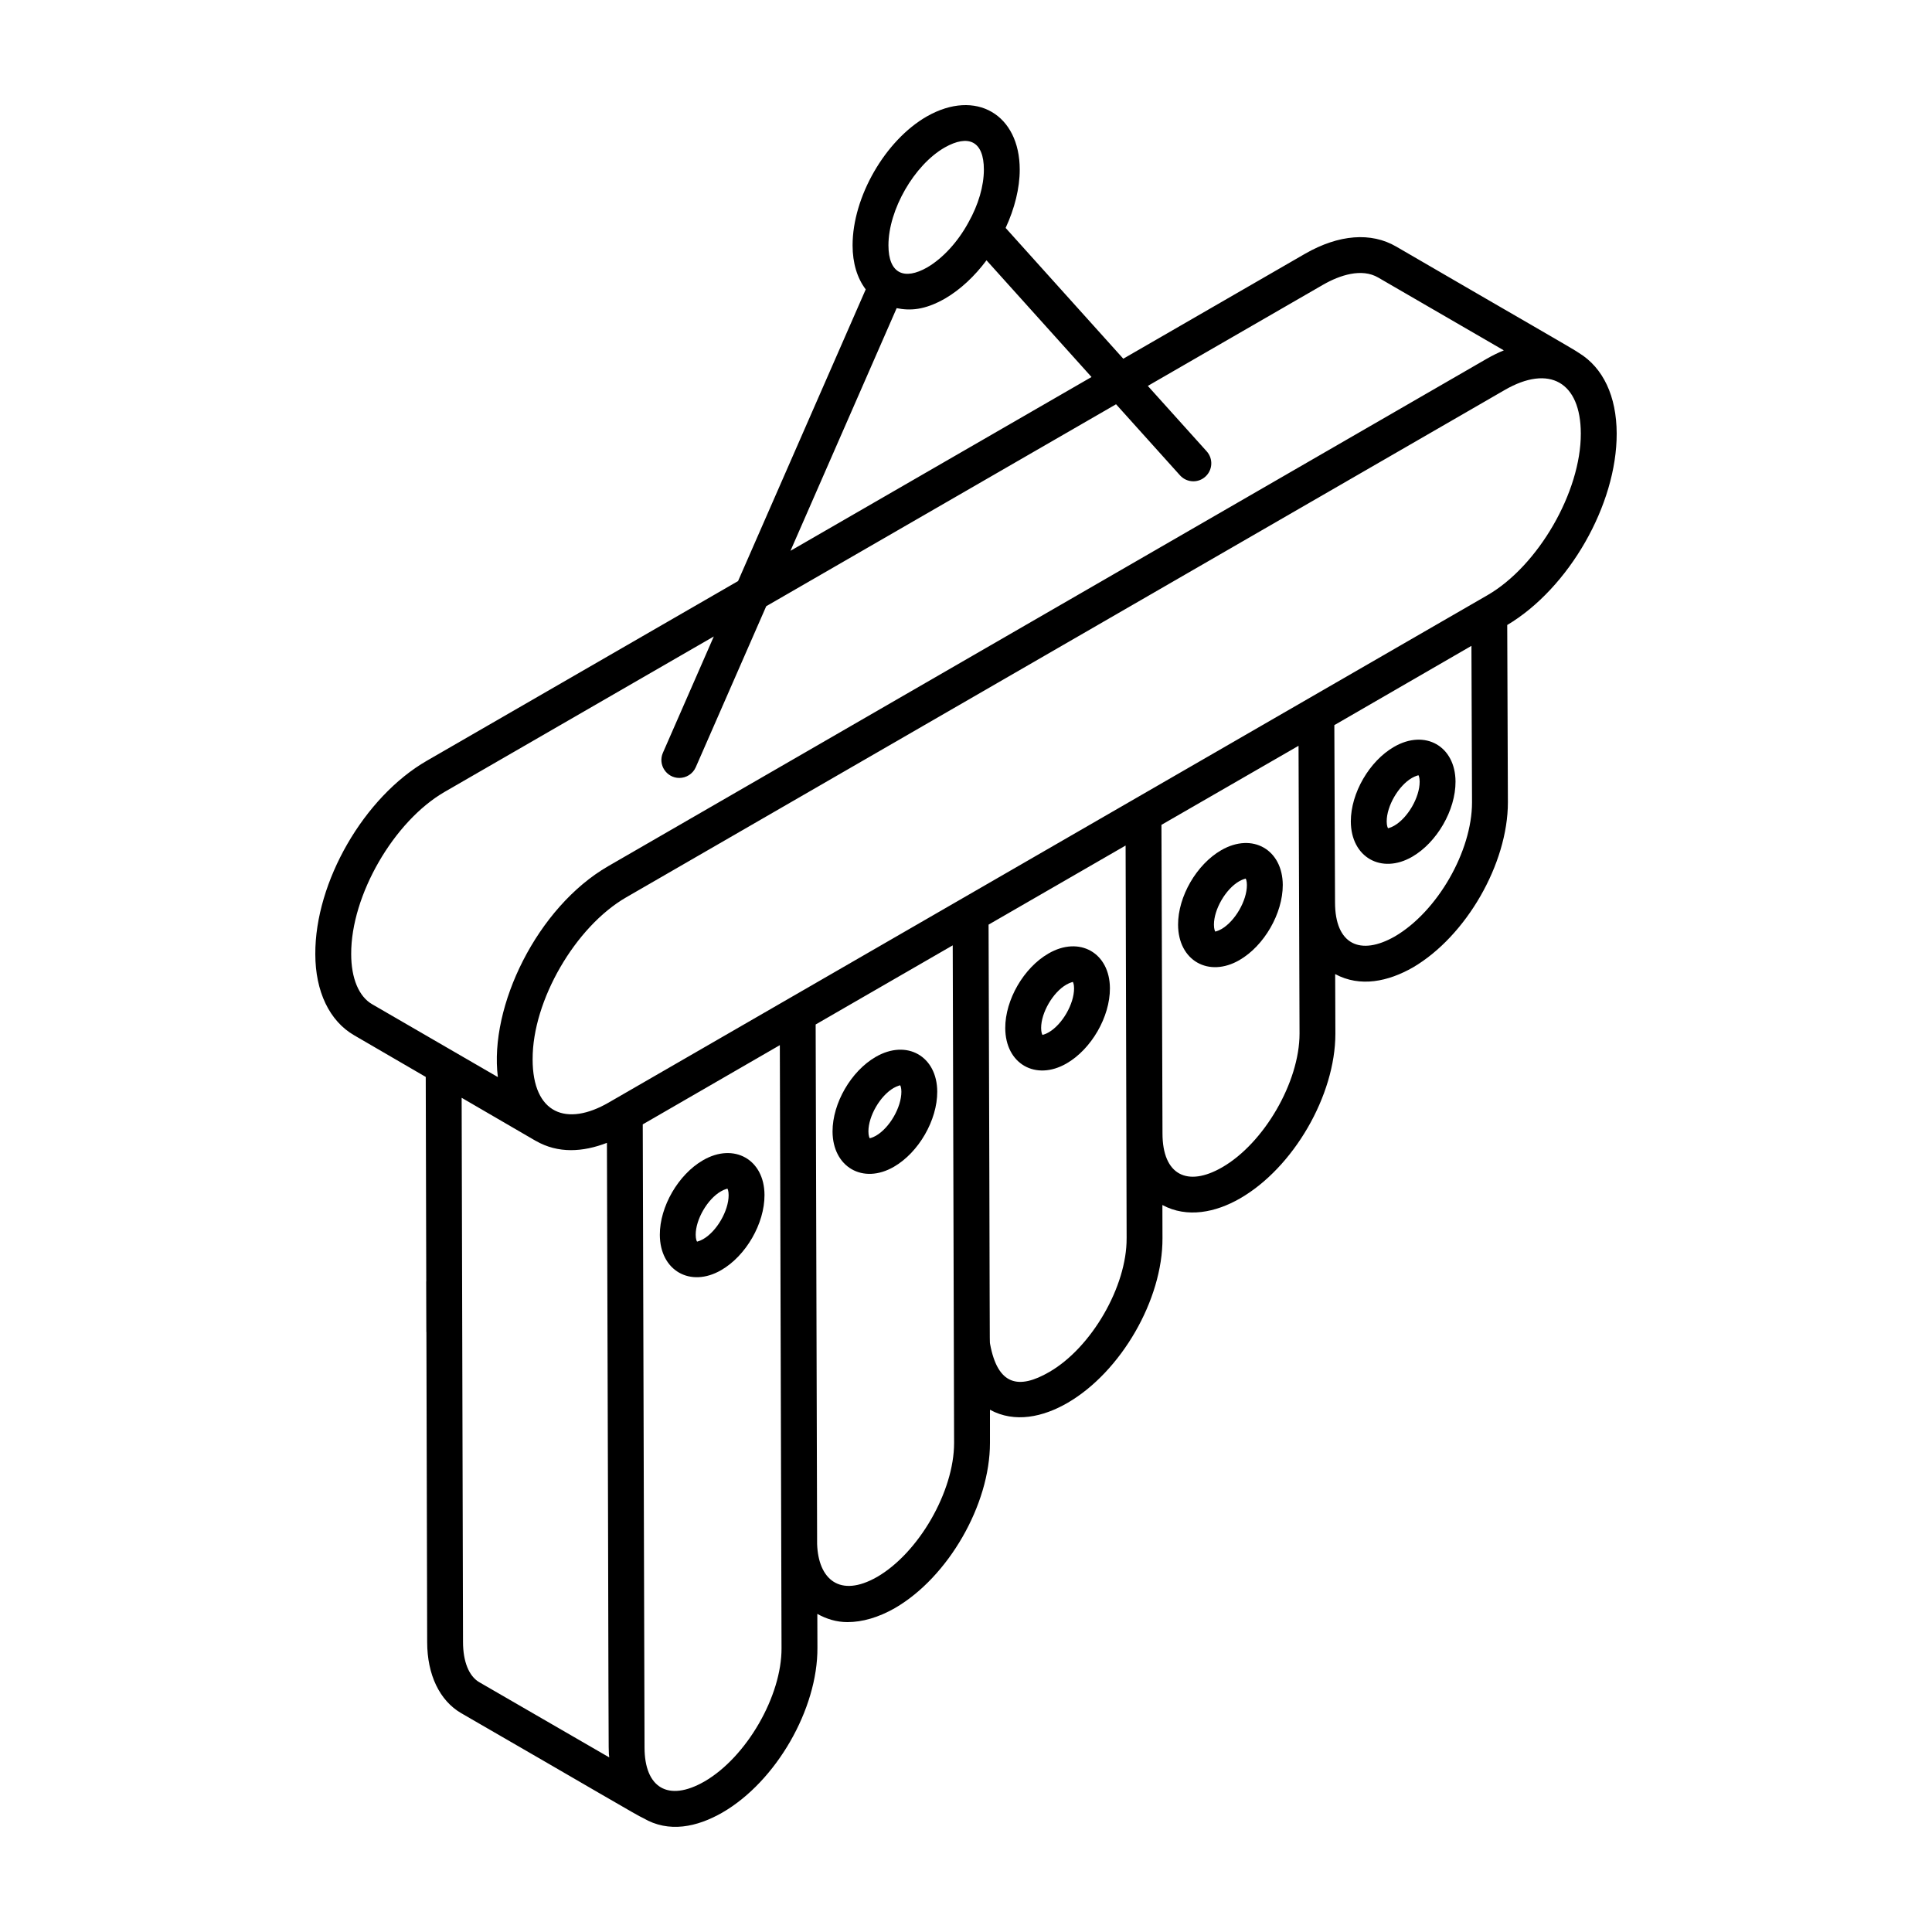 <?xml version="1.0" encoding="UTF-8"?>
<!-- Uploaded to: SVG Repo, www.svgrepo.com, Generator: SVG Repo Mixer Tools -->
<svg fill="#000000" width="800px" height="800px" version="1.1" viewBox="144 144 512 512" xmlns="http://www.w3.org/2000/svg">
 <g>
  <path d="m227.56 396.86c0 9.883 3.75 17.723 10.293 21.5l18.973 11.035 0.137 54.141c0 0.039-0.02 0.07-0.02 0.105l0.039 13.27c0 0.031 0.016 0.055 0.02 0.086l0.203 82.164c0 8.641 3.285 15.512 9.023 18.848 34.766 20.066 47.07 27.383 48.25 27.816 6.754 3.977 14.234 2.387 20.973-1.484 14.223-8.234 25.277-27.422 25.176-43.691l-0.027-8.953c2.418 1.344 5.07 2.18 7.981 2.18 3.953 0 8.254-1.242 12.586-3.719 14.121-8.18 25.184-27.395 25.184-43.75v-8.812c6.539 3.594 14.086 1.934 20.543-1.809 14.211-8.238 25.27-27.418 25.176-43.672l-0.023-8.773c6.555 3.531 14.117 1.969 20.547-1.73 14.184-8.152 25.297-27.332 25.297-43.668 0-0.957-0.055-16.758-0.055-15.801 6.66 3.578 14.051 1.977 20.617-1.77 14.109-8.277 25.156-27.488 25.156-43.738v-0.02l-0.176-46.984c16.348-9.738 29.062-31.883 29.008-50.77-0.035-9.871-3.594-17.371-9.957-21.297-1.32-0.969-15.086-8.797-48.449-28.207-6.664-3.898-15.223-3.238-24.137 1.867l-48.215 27.836-31.18-34.656c2.383-5.141 3.738-10.512 3.738-15.449 0-14.582-11.59-21.512-24.617-14.102-11.039 6.336-19.68 21.336-19.68 34.156 0 4.715 1.234 8.727 3.484 11.68l-33.832 77.301-82.461 47.605c-16.672 9.602-29.668 32.133-29.574 51.266zm43.434 192.93c-2.719-1.586-4.289-5.465-4.289-10.645l-0.363-144.22 19.57 11.383c0.008 0 0.008 0 0.008 0.004l0.02 0.004c0.008 0.004 0.02 0.004 0.027 0.008 0.008 0.004 0.012 0.012 0.02 0.016 5.945 3.414 12.484 2.981 18.855 0.527 0.555 169.66 0.32 160.15 0.602 162.73 0.004 0.031 0.004 0.098 0.008 0.129zm80.121-9.074c0.082 12.727-9.273 28.941-20.422 35.391-9.688 5.555-15.883 1.598-15.883-9.016l-0.473-165.12c0.98-0.566 38.711-22.371 36.328-20.996 0.016 5.227 0.352 124.69 0.449 159.73v0.008zm25.305-18.801c-9.875 5.637-15.559 0.602-15.875-8.738-0.027-10.148 0.086 30.285-0.387-137.68 0.953-0.551 38.516-22.234 36.328-20.969 0.035 13.285-0.133-48.125 0.359 131.88 0 12.84-9.367 29.109-20.426 35.512zm66.145-89.758c0.082 12.723-9.273 28.934-20.441 35.406-8.195 4.769-13.715 3.562-15.742-7.398-0.16-0.984-0.012 3.644-0.395-109.95l-0.004-1.176 36.316-20.965 0.27 104.06c-0.004 0.004-0.004 0.012-0.004 0.016zm25.297-18.793c-9.164 5.277-15.789 2.059-15.789-9.008l-0.277-81.762 36.332-20.953 0.262 76.297c-0.004 12.809-9.406 29.035-20.527 35.426zm45.828-61.223c-9.207 5.266-15.891 2.164-15.891-9.008l-0.184-46.801v-0.164c0.98-0.566 38.715-22.387 36.332-21.008l0.156 41.469c0 12.98-9.18 28.922-20.414 35.512zm24.48-90.395c-126.33 72.941-233.91 135.05-232.82 134.42-11.191 6.488-20.188 3.035-20.199-11.43 0-0.023 0.004-0.047 0.004-0.07-0.051-15.465 11.297-35.086 24.82-42.875 319-184.22 208.98-120.68 232.78-134.43 11.824-6.836 20.145-2.144 20.18 11.523 0.039 15.469-11.297 35.09-24.766 42.863zm-143.83-118.65c6.312-3.574 10.398-1.715 10.398 5.848 0 4.34-1.438 9.289-4.086 13.996-2.785 5.144-6.777 9.496-10.926 11.926-6.059 3.461-10.277 1.688-10.277-5.863 0-9.41 6.824-21.277 14.891-25.906zm-12.715 42.57c3.477 0.684 7.324 0.605 12.875-2.578 4.059-2.379 7.801-5.902 10.938-10.105l27.828 30.93-79.777 46.055zm-48.457 87.004-13.492 30.832c-1.375 3.16 0.957 6.66 4.356 6.66 1.828 0 3.574-1.062 4.356-2.844l18.672-42.664 92.707-53.52 16.949 18.84c0.938 1.043 2.238 1.574 3.535 1.574 1.133 0 2.273-0.402 3.176-1.223 1.957-1.754 2.117-4.758 0.363-6.711l-15.605-17.344 46.461-26.82c4.406-2.531 10.227-4.461 14.602-1.891l33.281 19.293c-1.496 0.613-3.016 1.359-4.539 2.234-23.887 13.797 86.371-49.883-232.81 134.46-18.801 10.859-31.594 37.172-29.238 55.895-2.137-1.238-35.445-20.539-33.32-19.309-3.527-2.043-5.551-6.883-5.551-13.301-0.074-15.52 11.289-35.215 24.824-43.008z"/>
  <path d="m330.3 451.48c-6.543 3.781-11.465 12.281-11.438 19.762 0.039 9.496 8.09 14.074 16.246 9.363 6.574-3.789 11.52-12.352 11.492-19.914-0.02-9.41-8.09-13.973-16.301-9.211zm0.055 20.895c-1.004 0.582-1.625 0.625-1.617 0.684-0.094-0.102-0.371-0.668-0.371-1.84-0.008-4.062 3.109-9.438 6.684-11.5 1.066-0.617 1.727-0.664 1.707-0.734 0.082 0.102 0.336 0.637 0.336 1.734 0.012 4.137-3.133 9.582-6.738 11.656z"/>
  <path d="m376.07 424.09c-6.535 3.777-11.445 12.266-11.438 19.762 0.039 9.453 8.062 14.094 16.254 9.363 6.574-3.801 11.52-12.363 11.492-19.922-0.035-9.371-8.047-13.984-16.309-9.203zm0.066 20.891c-1.012 0.586-1.633 0.625-1.625 0.684-0.094-0.102-0.371-0.668-0.371-1.832-0.008-4.066 3.117-9.445 6.684-11.508 1.078-0.617 1.727-0.668 1.707-0.734 0.094 0.102 0.344 0.637 0.344 1.73 0.008 4.133-3.137 9.582-6.738 11.66z"/>
  <path d="m421.84 396.7c-6.543 3.773-11.465 12.273-11.438 19.762 0.039 9.531 8.117 14.055 16.246 9.363 6.574-3.793 11.52-12.355 11.492-19.918-0.035-9.406-8.09-13.98-16.301-9.207zm0.059 20.891c-1.004 0.582-1.625 0.625-1.617 0.684-0.094-0.102-0.371-0.668-0.371-1.84-0.008-4.066 3.109-9.441 6.684-11.5 1.066-0.617 1.719-0.664 1.699-0.734 0.094 0.102 0.344 0.641 0.344 1.734 0.008 4.133-3.137 9.578-6.738 11.656z"/>
  <path d="m467.64 369.31c-6.543 3.781-11.465 12.281-11.438 19.762 0.039 9.516 8.113 14.07 16.254 9.367 6.562-3.797 11.5-12.355 11.492-19.922-0.039-9.297-7.977-14.004-16.309-9.207zm0.062 20.898c-1.012 0.586-1.633 0.625-1.625 0.684-0.094-0.105-0.371-0.668-0.371-1.844-0.008-4.062 3.109-9.438 6.684-11.5 1.066-0.617 1.727-0.664 1.707-0.73 0.094 0.102 0.344 0.637 0.344 1.727 0.012 4.137-3.144 9.582-6.738 11.664z"/>
  <path d="m513.42 341.93c-6.535 3.777-11.445 12.266-11.438 19.762 0.039 9.535 8.133 14.055 16.254 9.363 6.574-3.801 11.52-12.363 11.492-19.922-0.035-9.359-8.035-13.992-16.309-9.203zm0.066 20.891c-1.012 0.586-1.633 0.625-1.625 0.684-0.094-0.102-0.371-0.668-0.371-1.832-0.008-4.066 3.117-9.445 6.684-11.508 1.078-0.617 1.727-0.668 1.707-0.734 0.094 0.102 0.344 0.637 0.344 1.73 0.012 4.133-3.137 9.582-6.738 11.66z"/>
 </g>
</svg>